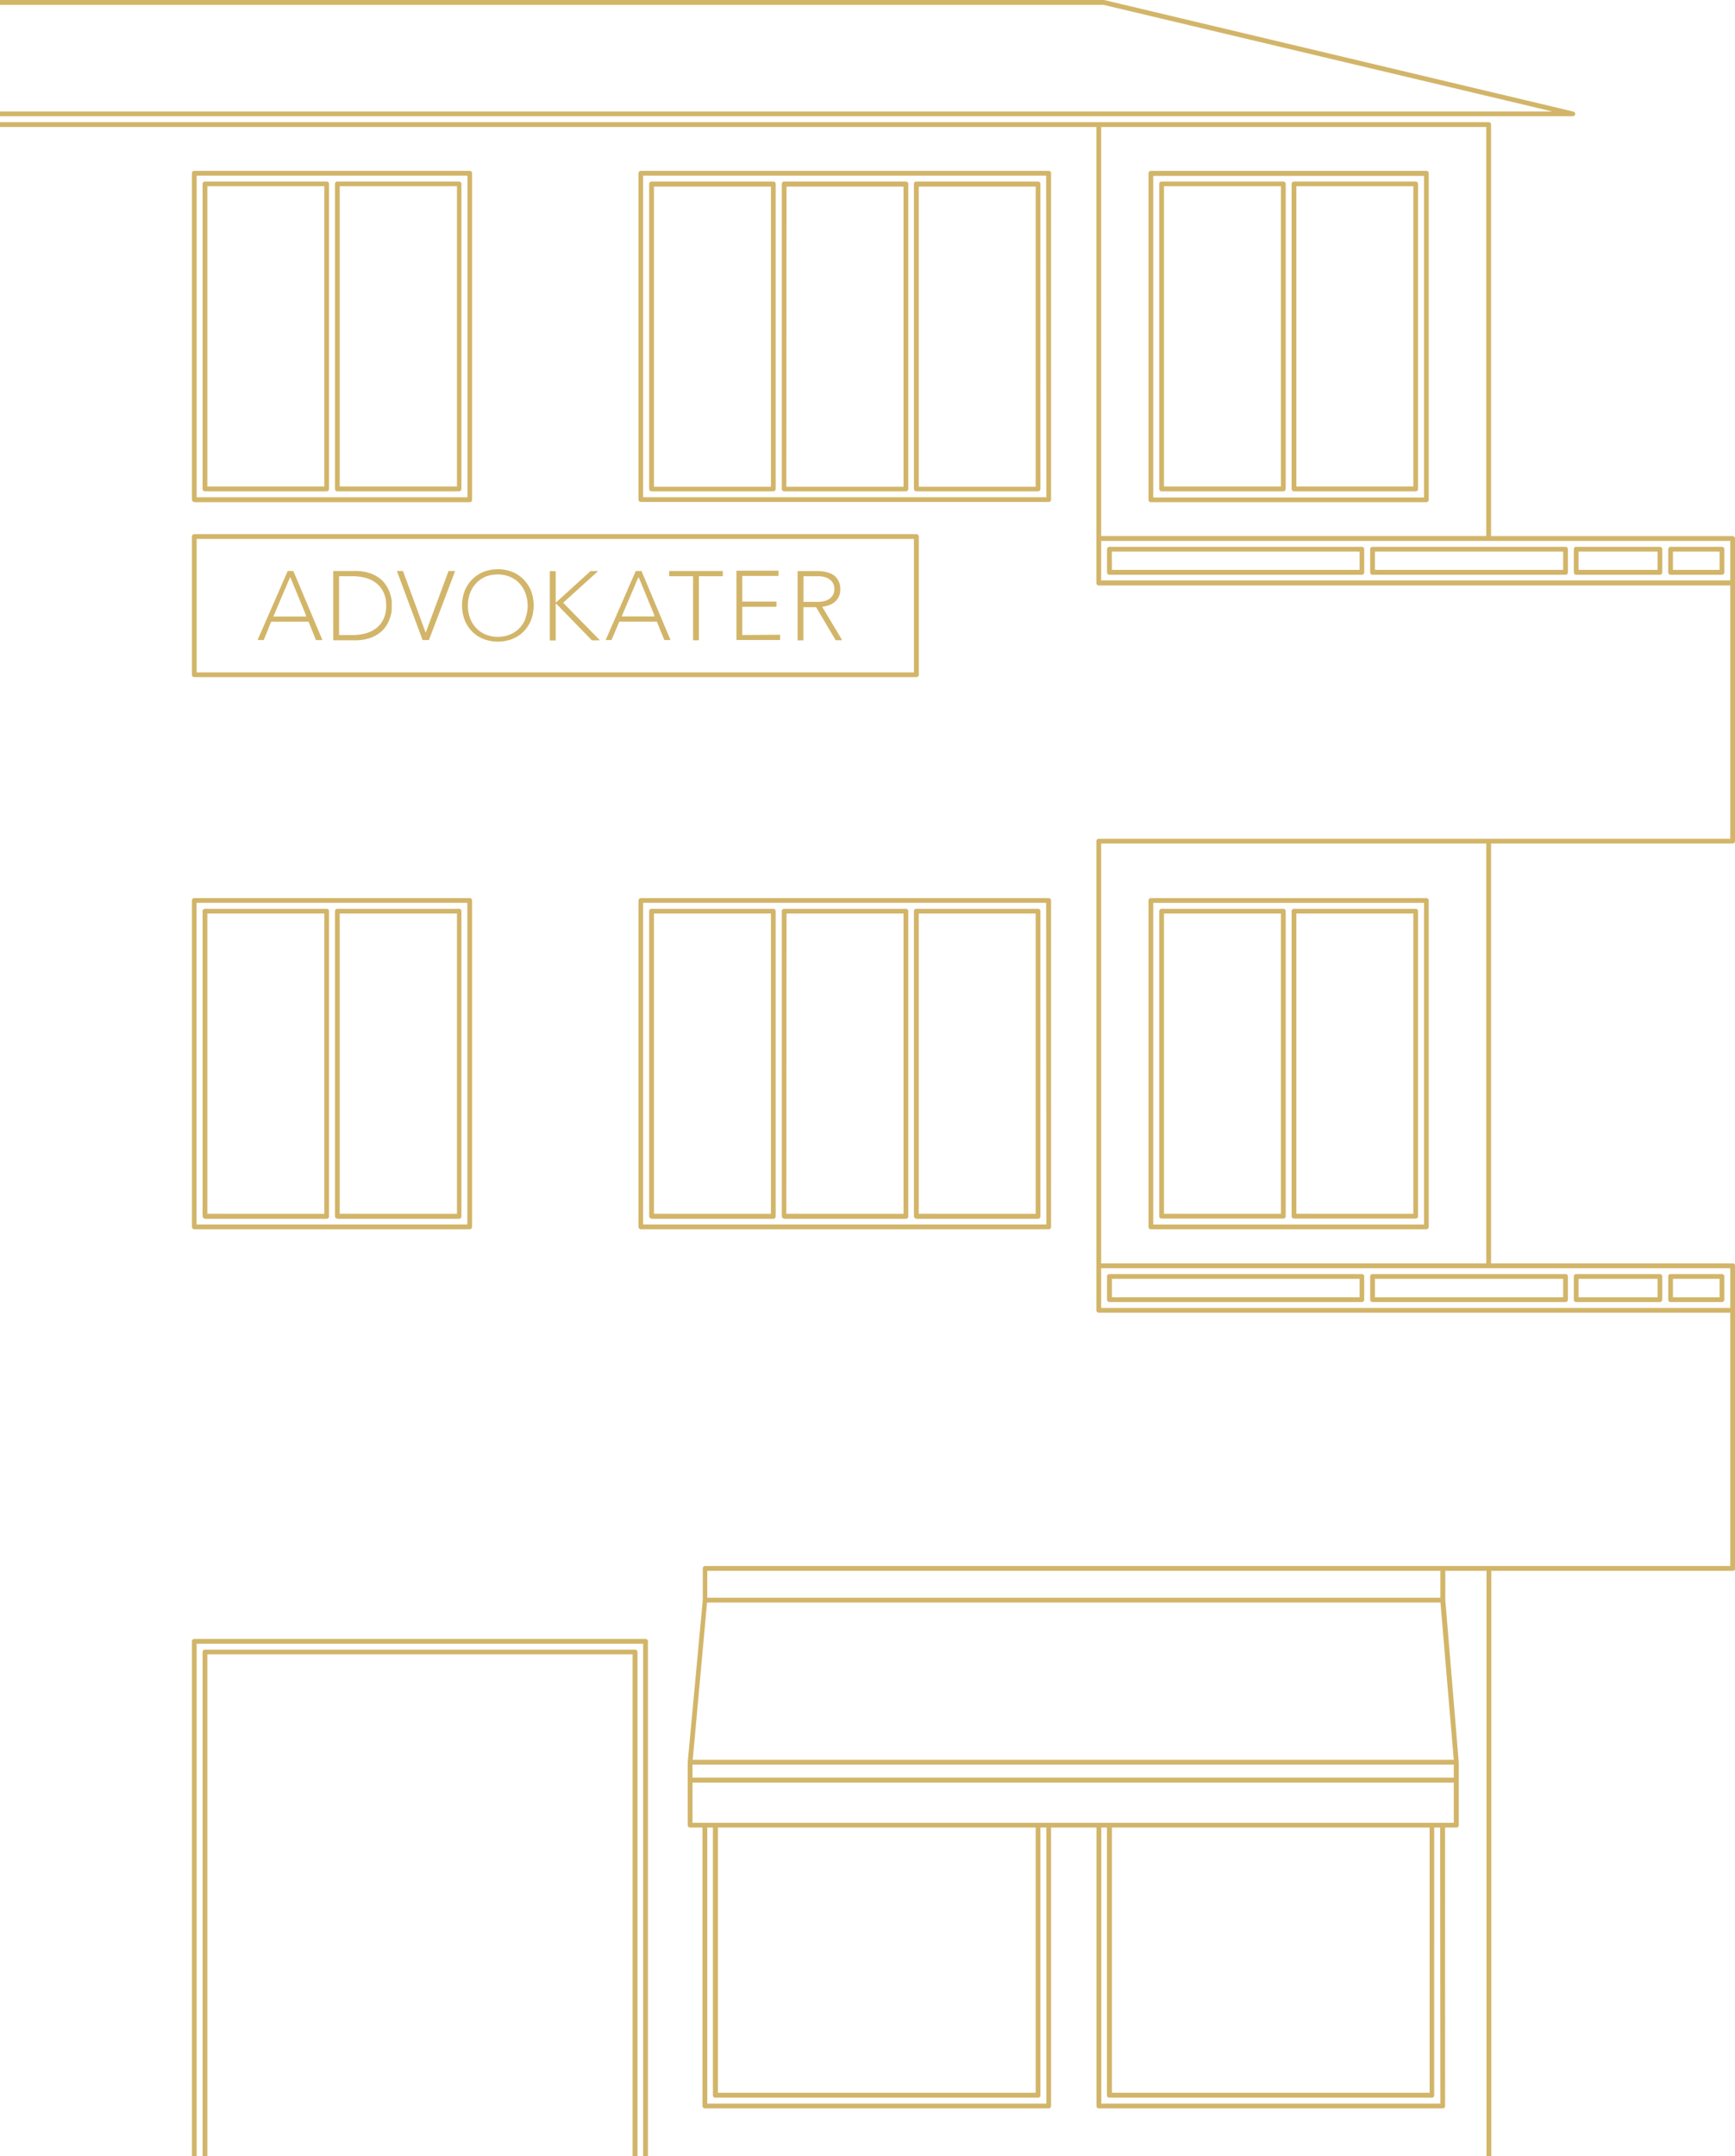 <svg xmlns="http://www.w3.org/2000/svg" viewBox="0 0 307.54 382.1"><defs><style>.cls-1{fill:#d2b569;}.cls-2{fill:none;}</style></defs><title>virumtorv-advokater-bygning</title><g id="Lag_2" data-name="Lag 2"><g id="Lag_1-2" data-name="Lag 1"><path class="cls-1" d="M81.37,32.17H59.8a.42.42,0,0,0-.43.42V86.65a.42.42,0,0,0,.43.42H81.37a.42.42,0,0,0,.42-.42V32.59a.42.42,0,0,0-.42-.42M81,86.22H60.22V33H81Z"/><path class="cls-1" d="M36.33,216H57.9a.42.42,0,0,0,.42-.43V161.48a.42.42,0,0,0-.42-.42H36.33a.42.42,0,0,0-.42.42v54.05a.42.42,0,0,0,.42.43m.42-54.06H57.48v53.21H36.75Z"/><path class="cls-1" d="M227.48,32.17H205.9a.42.42,0,0,0-.42.42V86.65a.42.42,0,0,0,.42.42h21.58a.42.42,0,0,0,.42-.42V32.59a.42.42,0,0,0-.42-.42m-.43,54.05H206.33V33h20.72Z"/><path class="cls-1" d="M162.43,87.07H184a.42.42,0,0,0,.42-.42V32.59a.42.42,0,0,0-.42-.42H162.43a.42.42,0,0,0-.43.42V86.65a.42.42,0,0,0,.43.42m.42-54h20.73v53.2H162.85Z"/><path class="cls-1" d="M139,87.07h21.57a.42.42,0,0,0,.43-.42V32.59a.42.42,0,0,0-.43-.42H139a.42.42,0,0,0-.42.42V86.65a.42.42,0,0,0,.42.42m.42-54h20.73v53.2H139.38Z"/><path class="cls-1" d="M250.94,161.06H229.37a.42.42,0,0,0-.42.42v54.05a.42.42,0,0,0,.42.43h21.57a.42.42,0,0,0,.42-.43V161.48a.42.42,0,0,0-.42-.42m-.42,54.05H229.79V161.9h20.73Z"/><path class="cls-1" d="M115.5,87.07h21.57a.42.42,0,0,0,.42-.42V32.59a.42.42,0,0,0-.42-.42H115.5a.42.42,0,0,0-.43.42V86.65a.42.42,0,0,0,.43.42m.42-54h20.73v53.2H115.92Z"/><path class="cls-1" d="M115.5,216h21.57a.42.42,0,0,0,.42-.43V161.48a.42.42,0,0,0-.42-.42H115.5a.42.42,0,0,0-.43.42v54.05a.43.43,0,0,0,.43.43m.42-54.06h20.73v53.21H115.92Z"/><path class="cls-1" d="M250.94,32.17H229.37a.42.42,0,0,0-.42.42V86.65a.42.42,0,0,0,.42.42h21.57a.42.42,0,0,0,.42-.42V32.59a.42.42,0,0,0-.42-.42m-.42,54.05H229.79V33h20.73Z"/><path class="cls-1" d="M139,216h21.57a.43.43,0,0,0,.43-.43V161.48a.42.42,0,0,0-.43-.42H139a.42.42,0,0,0-.42.42v54.05a.42.42,0,0,0,.42.43m.42-54.06h20.73v53.21H139.38Z"/><path class="cls-1" d="M162.43,216H184a.42.42,0,0,0,.42-.43V161.48a.42.42,0,0,0-.42-.42H162.43a.42.42,0,0,0-.43.42v54.05a.43.43,0,0,0,.43.43m.42-54.06h20.73v53.21H162.85Z"/><path class="cls-1" d="M57.9,32.17H36.33a.42.42,0,0,0-.42.42V86.65a.42.42,0,0,0,.42.42H57.9a.42.42,0,0,0,.42-.42V32.59a.42.42,0,0,0-.42-.42m-.42,54.05H36.75V33H57.48Z"/><path class="cls-1" d="M59.8,216H81.37a.42.42,0,0,0,.42-.43V161.48a.42.42,0,0,0-.42-.42H59.8a.42.42,0,0,0-.43.42v54.05a.43.43,0,0,0,.43.43m.42-54.06H81v53.21H60.22Z"/><path class="cls-1" d="M227.48,161.06H205.9a.42.42,0,0,0-.42.42v54.05a.42.42,0,0,0,.42.43h21.58a.42.42,0,0,0,.42-.43V161.48a.42.42,0,0,0-.42-.42m-.43,54.05H206.33V161.9h20.72Z"/><path class="cls-1" d="M243.29,101.86H277.5a.42.42,0,0,0,.42-.42V97.33a.42.42,0,0,0-.42-.42H243.29a.42.42,0,0,0-.42.42v4.11a.42.42,0,0,0,.42.42m.43-4.11h33.36V101H243.72Z"/><path class="cls-1" d="M196.66,101.86H241.4a.42.42,0,0,0,.42-.42V97.33a.42.42,0,0,0-.42-.42H196.66a.42.42,0,0,0-.43.42v4.11a.42.42,0,0,0,.43.42m.42-4.11H241V101h-43.9Z"/><path class="cls-1" d="M279.39,101.86h14.84a.42.42,0,0,0,.42-.42V97.33a.42.42,0,0,0-.42-.42H279.39a.42.42,0,0,0-.42.42v4.11a.42.42,0,0,0,.42.42m.42-4.11h14V101h-14Z"/><path class="cls-1" d="M112.55,292.35H36.33a.42.42,0,0,0-.42.42V382.1h.84V293.19h75.38V382.1H113V292.77a.42.42,0,0,0-.42-.42"/><path class="cls-1" d="M204,217.85h48.82a.42.42,0,0,0,.43-.42V159.59a.43.43,0,0,0-.43-.43H204a.43.43,0,0,0-.42.43v57.84a.42.42,0,0,0,.42.42m.42-57.84h48v57h-48Z"/><path class="cls-1" d="M204,89h48.82a.42.42,0,0,0,.43-.42V30.7a.42.42,0,0,0-.43-.42H204a.42.42,0,0,0-.42.42V88.54A.42.42,0,0,0,204,89m.42-57.83h48v57h-48Z"/><path class="cls-1" d="M34.44,89H83.26a.42.42,0,0,0,.42-.42V30.7a.42.42,0,0,0-.42-.42H34.44a.42.42,0,0,0-.42.42V88.54a.42.42,0,0,0,.42.42m.42-57.83h48v57h-48Z"/><path class="cls-1" d="M83.26,159.16H34.44a.42.42,0,0,0-.42.43v57.84a.42.42,0,0,0,.42.42H83.26a.42.42,0,0,0,.42-.42V159.59a.42.42,0,0,0-.42-.43M82.84,217h-48V160h48Z"/><path class="cls-1" d="M185.89,159.16H113.6a.43.43,0,0,0-.42.43v57.84a.42.42,0,0,0,.42.42h72.29a.42.42,0,0,0,.42-.42V159.59a.43.43,0,0,0-.42-.43M185.47,217H114V160h71.44Z"/><path class="cls-1" d="M34.44,120h128a.42.42,0,0,0,.42-.42V95.09a.42.42,0,0,0-.42-.43h-128a.42.42,0,0,0-.42.43v24.49a.42.42,0,0,0,.42.42m.42-24.49H162v23.65H34.86Z"/><path class="cls-1" d="M185.89,30.28H113.6a.42.42,0,0,0-.42.42V88.54a.42.42,0,0,0,.42.42h72.29a.42.42,0,0,0,.42-.42V30.7a.42.42,0,0,0-.42-.42m-.42,57.84H114v-57h71.44Z"/><path class="cls-1" d="M296.12,101.86h9.11a.42.42,0,0,0,.42-.42V97.33a.42.42,0,0,0-.42-.42h-9.11a.42.42,0,0,0-.42.42v4.11a.42.42,0,0,0,.42.42m.42-4.11h8.27V101h-8.27Z"/><path class="cls-1" d="M114.44,290.46h-80a.41.41,0,0,0-.42.42V382.1h.84V291.3H114v90.8h.85V290.88a.42.42,0,0,0-.43-.42"/><path class="cls-1" d="M307.12,149.49a.42.42,0,0,0,.42-.42V95.44a.42.42,0,0,0-.42-.43H264.3V22.07a.42.42,0,0,0-.43-.42H0v.85H194.34v80.84a.42.42,0,0,0,.43.42H306.7v44.89H194.77a.42.42,0,0,0-.43.42v83.15a.42.42,0,0,0,.43.42H306.7v44.89H125a.43.43,0,0,0-.43.43v5.59L121.9,312.3v11.16a.42.42,0,0,0,.42.42h2.2v49.34a.43.43,0,0,0,.43.43h60.94a.42.42,0,0,0,.42-.43V323.88h8.05v49.34a.42.42,0,0,0,.42.43h60.95a.42.42,0,0,0,.42-.43V323.88h2a.42.42,0,0,0,.42-.42V312.3l-2.38-28.74v-5.18h7.3V382.1h.85V278.38h42.82a.42.42,0,0,0,.42-.42V224.32a.42.42,0,0,0-.42-.42H264.3V149.49ZM195.19,22.5h68.26V95H195.19Zm0,73.36H306.7v7H195.19ZM125.37,278.38H255.31v4.77H125.37Zm60.1,94.42h-60.1V323.88h1v47.45a.42.42,0,0,0,.42.42H184a.42.42,0,0,0,.42-.42V323.88h1.05Zm-58.21-48.92h56.32v47H127.26ZM255.31,372.8h-60.1V323.88h1v47.45a.42.42,0,0,0,.43.42h57.16a.42.42,0,0,0,.42-.42V323.88h1.05ZM197.1,323.88h56.31v47H197.1Zm60.59-.84H122.75v-7.13H257.69Zm0-8H122.75v-2.31H257.69Zm0-3.16H122.79L125.33,284h130ZM195.19,149.49h68.26V223.9H195.19ZM306.7,231.8H195.19v-7.05H306.7Z"/><path class="cls-1" d="M278.88,19.77,195.7,0H0V.85H195.55l79.63,18.91H0v.84H278.79a.43.43,0,0,0,.42-.37.43.43,0,0,0-.33-.46"/><path class="cls-1" d="M242.87,226.21v4.12a.42.42,0,0,0,.42.42H277.5a.42.42,0,0,0,.42-.42v-4.12a.42.42,0,0,0-.42-.42H243.29a.42.42,0,0,0-.42.42m.85.43h33.36v3.27H243.72Z"/><path class="cls-1" d="M241.4,225.79H196.66a.42.42,0,0,0-.43.42v4.12a.42.42,0,0,0,.43.42H241.4a.42.42,0,0,0,.42-.42v-4.12a.42.42,0,0,0-.42-.42M241,229.9h-43.9v-3.26H241Z"/><path class="cls-1" d="M279.39,230.75h14.84a.42.42,0,0,0,.42-.42v-4.12a.42.42,0,0,0-.42-.42H279.39a.42.42,0,0,0-.42.42v4.12a.42.42,0,0,0,.42.42m.42-4.11h14v3.27h-14Z"/><path class="cls-1" d="M296.12,230.75h9.11a.42.42,0,0,0,.42-.42v-4.12a.42.42,0,0,0-.42-.42h-9.11a.42.42,0,0,0-.42.42v4.12a.42.42,0,0,0,.42.42m.42-4.11h8.27v3.27h-8.27Z"/><path class="cls-1" d="M113.75,101.19h-1a.07.07,0,0,0-.06,0l-5.3,12.16a.05.05,0,0,0,0,.08h1a.05.05,0,0,0,0,0l1.32-3.11.07-.15h6.65l.06.15,1.27,3.11a.06.06,0,0,0,.06,0h1a.05.05,0,0,0,0-.08l-5.11-12.16a.08.08,0,0,0-.06,0m2.33,8.06H110.2l.14-.34,2.61-6.14.18-.4a.06.06,0,0,1,.11,0l.17.4,2.53,6.14Z"/><path class="cls-1" d="M100,107l-.18-.19.2-.17,5.89-5.33a.06.06,0,0,0,0-.11h-1.23l0,0-5.77,5.25-.31.28a.06.06,0,0,1-.1,0v-5.45a.06.06,0,0,0-.06-.06h-.92a.06.06,0,0,0-.06.06v12.16a.06.06,0,0,0,.06.06h.92a.06.06,0,0,0,.06-.06V107a.06.06,0,0,1,.1,0l.32.32,6,6.16a0,0,0,0,0,0,0h1.33a.06.06,0,0,0,0-.1Z"/><path class="cls-1" d="M118.67,101.19a.06.06,0,0,0-.06.06v.81a.06.06,0,0,0,.06.06h4.18v11.29a.06.06,0,0,0,.06.06h.91a.06.06,0,0,0,.06-.06V102.12h4.18a.06.06,0,0,0,.06-.06v-.81a.06.06,0,0,0-.06-.06Z"/><path class="cls-1" d="M145.92,107.84l-.19-.3.35-.06a6.31,6.31,0,0,0,.8-.21,3.18,3.18,0,0,0,1-.52,2.78,2.78,0,0,0,.76-.92,3,3,0,0,0,.3-1.44,3.14,3.14,0,0,0-.26-1.34,2.94,2.94,0,0,0-.65-.91,2.82,2.82,0,0,0-.89-.55,4.89,4.89,0,0,0-1-.27,6.29,6.29,0,0,0-.9-.11l-.67,0h-3.13a.06.06,0,0,0-.06.06v12.16a.05.05,0,0,0,.06.06h.91a.06.06,0,0,0,.06-.06v-5.82h2.25l.07.12,3.4,5.73a.05.05,0,0,0,.05,0h1a.06.06,0,0,0,.05-.09Zm-3.26-1.18h-.24v-4.54h2.51a4.28,4.28,0,0,1,1.51.23,2.55,2.55,0,0,1,.9.58,1.87,1.87,0,0,1,.45.74,2.41,2.41,0,0,1,0,1.44,1.87,1.87,0,0,1-.45.74,2.55,2.55,0,0,1-.9.58,4.28,4.28,0,0,1-1.51.23Z"/><path class="cls-1" d="M131.82,112.54h-.25v-5h6a.06.06,0,0,0,.06-.06v-.81a.06.06,0,0,0-.06-.06h-6v-4.54h6.37a.06.06,0,0,0,.06-.06v-.81a.06.06,0,0,0-.06-.06H130.6a.06.06,0,0,0-.06.06v12.16a.06.06,0,0,0,.06.06h7.62a.06.06,0,0,0,.06-.06v-.81a.06.06,0,0,0-.06-.06Z"/><path class="cls-1" d="M52,101.19H51a.07.07,0,0,0,0,0l-5.31,12.16s0,.08.06.08h.94a.07.07,0,0,0,.06,0L48,110.33l.06-.15H54.7l.06.15L56,113.44a.06.06,0,0,0,.06,0h1a.06.06,0,0,0,.06-.08l-5.12-12.16a.07.07,0,0,0-.05,0m2.32,8.06H48.45l.15-.34,2.61-6.14.17-.4a.06.06,0,0,1,.11,0l.17.4,2.53,6.14Z"/><path class="cls-1" d="M69.19,105.34a6.2,6.2,0,0,0-.63-1.42,4.85,4.85,0,0,0-1.16-1.34,6.18,6.18,0,0,0-1.84-1,8.26,8.26,0,0,0-2.71-.39H59.13a.06.06,0,0,0-.06.06v12.16a.06.06,0,0,0,.06.06h3.72a8.26,8.26,0,0,0,2.71-.39,6,6,0,0,0,1.84-1,4.85,4.85,0,0,0,1.16-1.34,6.14,6.14,0,0,0,.63-1.41,6.46,6.46,0,0,0,.25-1.22c0-.37,0-.63,0-.78s0-.4,0-.77a6.46,6.46,0,0,0-.25-1.22M68,109.66a4.55,4.55,0,0,1-1.26,1.63,5.36,5.36,0,0,1-1.88.94,8.21,8.21,0,0,1-2.31.31H60.1V102.12h2.45a8.6,8.6,0,0,1,2.31.31,5.29,5.29,0,0,1,1.88.95A4.52,4.52,0,0,1,68,105a5.6,5.6,0,0,1,.46,2.33,5.53,5.53,0,0,1-.46,2.33"/><path class="cls-1" d="M80.57,101.19h-1a.07.07,0,0,0-.06,0l-3.83,10.33-.17.47a.06.06,0,0,1-.11,0l-.17-.47-3.8-10.33a.07.07,0,0,0,0,0h-1a.06.06,0,0,0-.05.08l4.53,12.16a.05.05,0,0,0,.06,0h1a.05.05,0,0,0,.06,0l4.62-12.16a.06.06,0,0,0-.06-.08"/><path class="cls-1" d="M92.83,102.71a6.09,6.09,0,0,0-2-1.35,7.17,7.17,0,0,0-5.16,0,6.09,6.09,0,0,0-2,1.35,6.2,6.2,0,0,0-1.3,2,7.4,7.4,0,0,0,0,5.19,6.19,6.19,0,0,0,1.3,2,5.89,5.89,0,0,0,2,1.33,7.17,7.17,0,0,0,5.16,0,5.89,5.89,0,0,0,2-1.33,6.19,6.19,0,0,0,1.3-2,7.4,7.4,0,0,0,0-5.19,6.2,6.2,0,0,0-1.3-2m.36,6.8a5,5,0,0,1-1.06,1.75,4.79,4.79,0,0,1-1.68,1.17,5.37,5.37,0,0,1-2.2.43,5.45,5.45,0,0,1-2.21-.43,4.85,4.85,0,0,1-1.67-1.17,5.19,5.19,0,0,1-1.07-1.75,6.58,6.58,0,0,1,0-4.35,5.33,5.33,0,0,1,1.07-1.76A5,5,0,0,1,86,102.23a5.62,5.62,0,0,1,2.21-.42,5.53,5.53,0,0,1,2.2.42,4.93,4.93,0,0,1,1.68,1.17,5.15,5.15,0,0,1,1.06,1.76,6.41,6.41,0,0,1,0,4.35"/><rect class="cls-2" width="307.54" height="382.1"/></g></g></svg>
